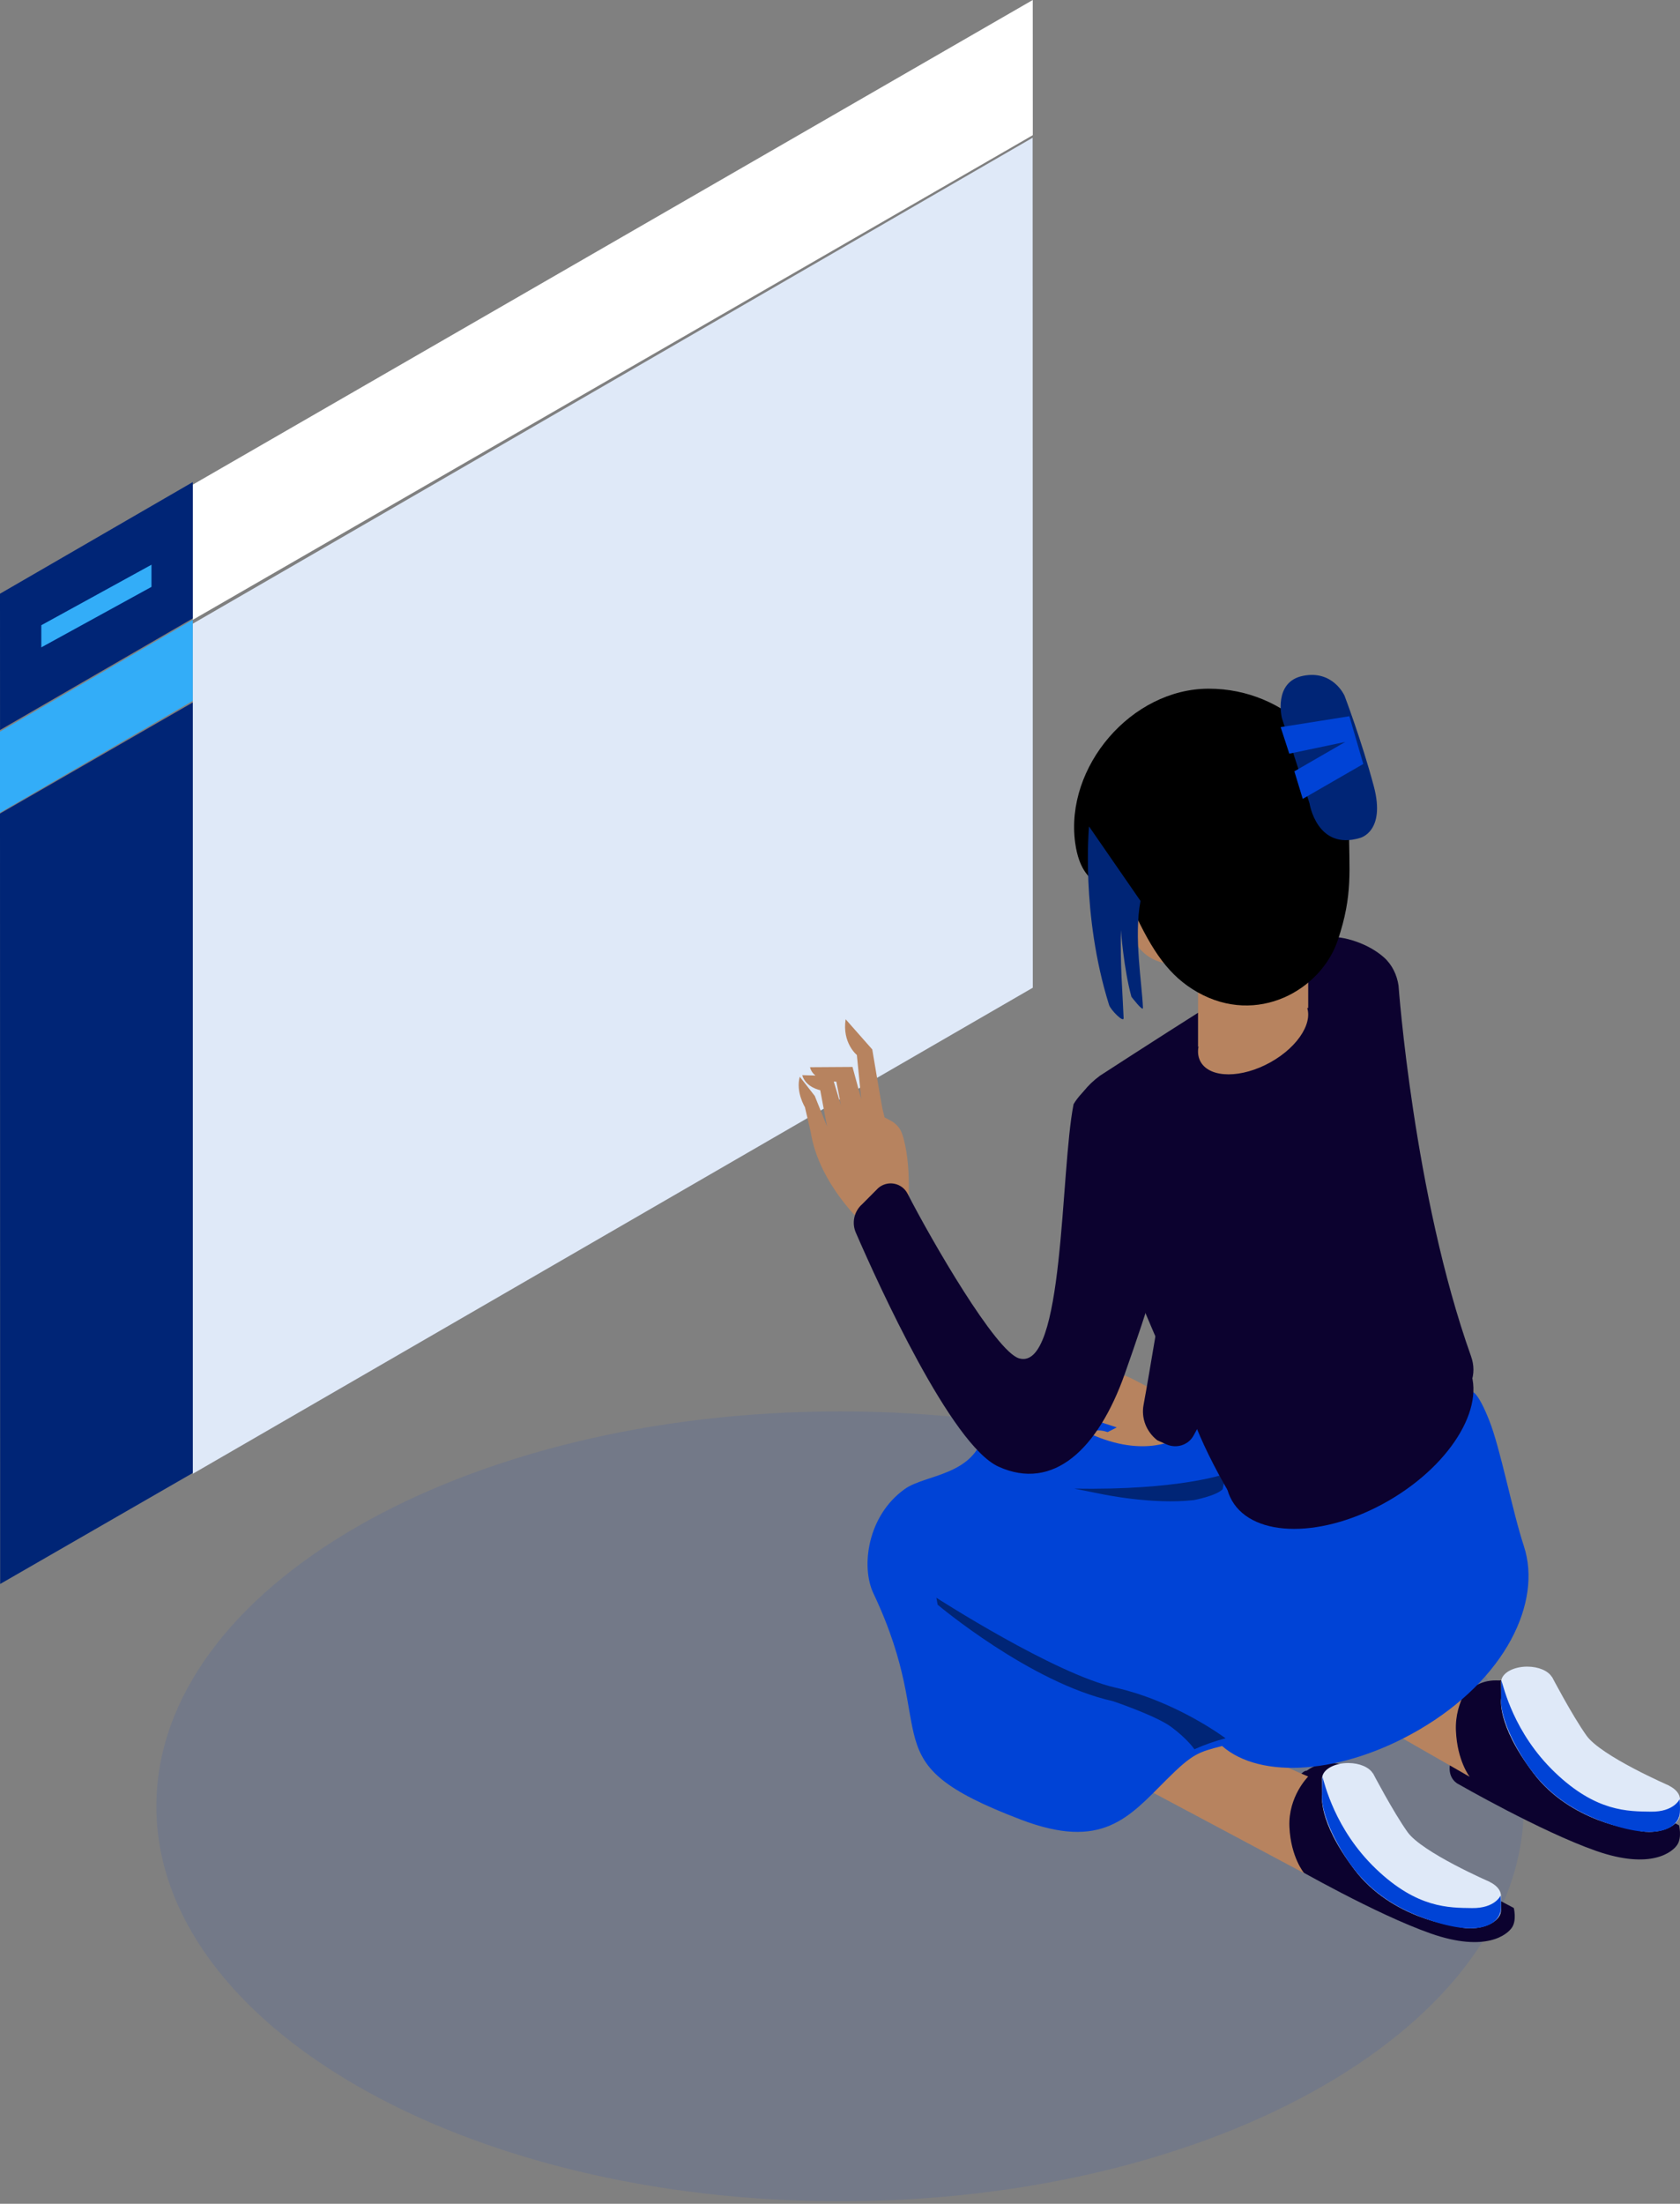 <svg xmlns="http://www.w3.org/2000/svg" width="122" height="160" viewBox="0 0 122 160" fill="none"><rect x="0" y="0" width="122" height="160" fill="#808080" stroke="none"/><path opacity="0.1" d="M110.654 131.144C110.654 146.99 88.424 159.817 61.01 159.817C33.596 159.817 11.356 146.99 11.356 131.144C11.356 115.298 33.576 102.471 61 102.471C88.423 102.471 110.644 115.298 110.644 131.144" fill="#0043D6"></path><path d="M14 45.281V107L75 71.711L74.988 10L14 45.281Z" fill="#DFE9F8"></path><path d="M75 9.814L74.997 0L14 35.186V45L75 9.814Z" fill="white"></path><path d="M14 35L0 43.105L0.003 53L14 44.896V35Z" fill="#002576"></path><path d="M14 45L0 53.12V59L14 50.88V45Z" fill="#33ADF8"></path><path d="M0 59.066L0.012 115L14 106.941V51L0 59.066Z" fill="#002576"></path><path d="M11 41L3 45.392V47L11 42.609V41Z" fill="#33ADF8"></path><path d="M109.932 138.524C109.932 138.524 110.148 139.395 109.811 139.922C109.474 140.45 107.908 141.778 103.91 140.38C99.912 138.983 93.892 135.522 93.892 135.522C93.892 135.522 93.145 135.179 93.289 134.148C93.434 133.116 93 131.147 93 131.147C93 131.147 94.277 128.511 94.903 128.557C94.903 128.557 95.913 127.687 97.48 128.122L101.357 133.965L109.932 138.525V138.524Z" fill="#0C022F"></path><path d="M81 128.692L94.707 136C94.707 136 93.733 134.845 93.637 132.634C93.538 130.424 95 128.981 95 128.981L88.13 126L81 126.625V128.692Z" fill="#B7835F"></path><path d="M108.197 136.642L108.203 136.636C108.203 136.636 103.266 134.495 102.209 133.006C101.153 131.516 99.706 128.747 99.706 128.747L99.694 128.75C99.435 128.314 98.737 128 97.906 128C96.89 128 96.066 128.468 96.014 129.055C96.012 129.058 96.006 129.059 96.006 129.059V129.109L96.004 129.113L96.005 129.118L96.018 130.294C96.018 130.294 95.641 132.144 98.351 135.728C101.061 139.313 105.655 139.828 105.655 139.828L105.658 139.824C105.985 139.934 106.357 140 106.759 140C107.997 140 109 139.413 109 138.688V137.641C109 137.238 108.684 136.883 108.197 136.642Z" fill="#DFE9F8"></path><path d="M121.932 132.524C121.932 132.524 122.148 133.395 121.811 133.922C121.474 134.45 119.908 135.778 115.91 134.38C111.912 132.983 105.892 129.522 105.892 129.522C105.892 129.522 105.145 129.179 105.289 128.148C105.434 127.116 105 125.146 105 125.146C105 125.146 106.277 122.511 106.903 122.556C106.903 122.556 107.913 121.686 109.48 122.122L113.357 127.965L121.932 132.525V132.524Z" fill="#0C022F"></path><path d="M98 124L106.727 129C106.727 129 105.818 127.846 105.727 125.634C105.637 123.423 107 121.98 107 121.98L100.59 119L98 121.932V124Z" fill="#B7835F"></path><path d="M110.668 112.27C109.794 109.601 108.974 105.214 108.145 103.12C107.305 101.006 106.92 101.054 106.92 101.054L87.85 102.719L78.122 99.086C76.558 98.493 72.168 101.05 71.485 103.979C70.742 107.16 67.215 107.031 65.708 108.103C62.98 110.043 62.514 113.753 63.422 115.671C68.445 126.281 62.943 127.839 74.122 132.104C80.034 134.36 81.952 131.968 84.71 129.209C86.632 127.288 87.04 127.214 88.737 126.765L88.745 126.762C91.535 129.213 97.483 128.826 103.039 125.592C109.359 121.914 111.989 116.305 110.668 112.271" fill="#0043D6"></path><path d="M79.986 108.47C79.986 108.47 83.691 109.26 86.696 108.911C86.696 108.911 88.306 108.609 88.785 108.126C88.785 108.126 88.967 107.306 89 107C89 107 85.687 108.214 78 108.074L79.986 108.47Z" fill="#002576"></path><path d="M106.536 99.051C108.107 101.786 105.56 106.218 100.846 108.951C96.132 111.684 91.036 111.683 89.464 108.948C87.893 106.215 90.44 101.783 95.154 99.05C99.868 96.317 104.964 96.317 106.536 99.051Z" fill="#0C022F"></path><path d="M89 126.206C89 126.206 85.467 123.539 81.009 122.528C76.549 121.516 68 116 68 116L68.092 116.507C68.092 116.507 74.816 122.174 80.822 123.509C80.822 123.509 83.949 124.562 85.052 125.378C86.242 126.258 86.738 127 86.738 127C87.468 126.671 88.225 126.406 89 126.206Z" fill="#002576"></path><path d="M114 127.761L110.027 122.118C108.423 121.698 107.387 122.538 107.387 122.538C107.387 122.538 105.907 123.865 106.005 125.902C106.104 127.938 107.091 129 107.091 129L114 127.761Z" fill="#0C022F"></path><path d="M121.195 129.642L121.203 129.636C121.203 129.636 116.265 127.495 115.208 126.006C114.152 124.516 112.706 121.747 112.706 121.747L112.693 121.75C112.435 121.314 111.737 121 110.906 121C109.89 121 109.067 121.468 109.014 122.055C109.012 122.058 109.008 122.059 109.004 122.063L109.005 122.109L109.004 122.113L109.005 122.118L109.018 123.295C109.018 123.295 108.641 125.145 111.351 128.728C114.061 132.313 118.654 132.828 118.654 132.828L118.657 132.824C119.012 132.941 119.384 133.001 119.758 133C120.995 133 122 132.413 122 131.688V130.641C122 130.238 121.682 129.883 121.195 129.642Z" fill="#DFE9F8"></path><path d="M108.972 137.623C108.972 137.623 108.567 138.554 106.896 138.53C105.226 138.507 102.913 138.554 99.916 135.68C96.916 132.805 96.195 129.471 96.03 129L96 130.491C96 130.491 95.931 131.659 97.122 133.833C98.312 136.006 100.075 138.273 104.286 139.559C108.498 140.844 108.923 138.912 108.923 138.912C109.06 138.702 108.973 137.623 108.973 137.623H108.972ZM121.972 130.623C121.972 130.623 121.567 131.554 119.896 131.53C118.226 131.507 115.913 131.554 112.916 128.68C109.916 125.805 109.195 122.471 109.028 122L109.001 123.491C109.001 123.491 108.931 124.659 110.121 126.833C111.312 129.006 113.075 131.273 117.286 132.559C121.498 133.844 121.923 131.912 121.923 131.912C122.06 131.702 121.973 130.623 121.973 130.623" fill="#0043D6"></path><path d="M63.342 76.19C63.342 76.19 64.016 80.2 64.082 80.495L64.237 81.125L64.701 81.374C65.085 81.581 65.371 81.914 65.508 82.312C66.254 84.494 65.93 87.914 65.93 87.914L62.846 89C62.846 89 59.479 86.083 58.867 82.157L58.453 80.381C58.453 80.381 57.772 79.277 58.08 78.175L59.168 79.569L60.059 81.789L59.565 79.15C59.565 79.15 58.513 78.953 58.258 78.06L60.427 78.119L61.077 80.279L60.732 78.528C60.732 78.528 59.096 78.564 58.821 77.482L61.908 77.462L62.544 79.805L62.224 76.595C62.224 76.595 61.144 75.721 61.41 74L63.342 76.19ZM78.108 99.122C78.108 99.122 80.736 100.276 80.934 100.35C80.967 100.363 81.123 100.418 81.364 100.502L79.999 99.745C79.059 99.619 79.042 99 79.042 99C79.909 99.144 81.862 99.92 82.19 100.087C83.64 100.819 86 102.127 86 102.127L85.581 104.387C85.581 104.387 83.203 105.96 79.101 104.067C79.101 104.067 79.503 103.655 80.436 103.973L81.098 103.633L77.774 102.553C77.774 102.553 76.987 103.228 76.15 102.605L77.611 101.704L79.764 102.059L77.729 101.39C77.729 101.39 76.961 102.455 76 102.046L77.733 100.566L79.99 101L78.136 100.017C78.136 100.017 77.714 100.631 76.926 100.354L78.108 99.122Z" fill="#B7835F"></path><path d="M63.774 86.258C63.931 86.12 64.117 86.02 64.319 85.965C64.52 85.91 64.732 85.901 64.937 85.94C65.142 85.979 65.336 86.064 65.504 86.189C65.671 86.313 65.808 86.475 65.904 86.66C67.661 90.082 72.314 98.125 74.004 98.62C77.306 99.589 76.992 85.03 77.962 80.168C77.962 80.168 80.177 76.122 84.707 79.085C87.702 81.043 84.993 90.376 81.681 99.747C79.748 105.214 76.482 108.291 72.506 106.479C69.078 104.919 63.802 93.297 62.148 89.489C61.997 89.14 61.96 88.752 62.044 88.38C62.128 88.009 62.327 87.674 62.614 87.424L63.774 86.258Z" fill="#0C022F"></path><path d="M83.045 101.994C83.971 97.057 86.125 81.977 89.265 73.731C89.265 73.731 91.152 70.24 95.797 73.173C100.22 75.964 91.367 95.794 86.666 104.241C86.29 104.916 85.436 105.186 84.713 104.866L84.046 104.571C83.247 103.951 82.862 102.967 83.045 101.994Z" fill="#0C022F"></path><path d="M79.885 78.094C79.93 78.06 95.379 68.044 96.207 68.006C96.969 67.98 97.73 68.096 98.449 68.35C99.265 68.63 99.97 69.039 100.499 69.508C101.089 70.032 101.445 70.773 101.56 71.558C101.56 71.558 102.659 86.773 106.82 98.453C107.794 101.185 104.661 102.949 100.975 106.211C96.575 110.107 89.493 108.783 89.493 108.783C86.513 103.757 86.437 101.91 85.353 100.008C82.938 95.764 78.211 82.093 78.211 82.093C77.756 81.066 77.918 79.555 79.885 78.093" fill="#0C022F"></path><path d="M91 69.44L85.852 69.977C85.369 70.027 84.889 69.994 84.432 69.888C83.057 69.57 82.11 68.372 81.972 67.042L81 57.492C81 57.492 87.355 53.869 87.46 54.004C87.565 54.138 91 69.441 91 69.441" fill="#B7835F"></path><path d="M87 65V76L95 73.17V66.009L87 65Z" fill="#B7835F"></path><path d="M87.206 77.12C87.905 78.292 90.17 78.293 92.265 77.122C94.36 75.951 95.492 74.05 94.794 72.879C94.095 71.708 91.83 71.707 89.735 72.878C87.64 74.05 86.508 75.95 87.206 77.121" fill="#B7835F"></path><path d="M97.962 60.073C97.962 63.181 98.265 64.94 97.155 68.248C95.929 71.899 91.298 74.49 86.965 72.038C84.905 70.871 83.69 69.09 82.27 66.013C81.361 64.043 78.625 65.19 78.078 61.191C77.325 55.678 82.157 50 87.78 50C93.402 50 97.961 54.51 97.961 60.073" fill="black"></path><path d="M98.76 60.838C98.76 60.838 100.649 60.4 99.764 57.081C98.878 53.763 97.637 50.507 97.637 50.507C97.637 50.507 96.81 48.628 94.626 49.067C92.44 49.505 93.091 52.135 93.091 52.135L95.098 58.333C95.098 58.333 95.63 61.777 98.76 60.838Z" fill="#002576"></path><path d="M97.99 52L93 52.792L93.627 54.718L97.693 53.866L93.995 56L94.604 58L99 55.466L97.99 52Z" fill="#0043D6"></path><path d="M79.084 60C79.084 60 78.474 66.374 80.541 72.967C80.654 73.323 81.613 74.292 81.596 73.914C81.512 71.894 81.35 70.189 81.398 67.528C81.398 67.528 81.608 70.366 82.163 72.37C82.163 72.37 83.012 73.482 83 73.174C82.933 71.384 82.328 68.022 82.822 65.41L79.084 60Z" fill="#002576"></path></svg>